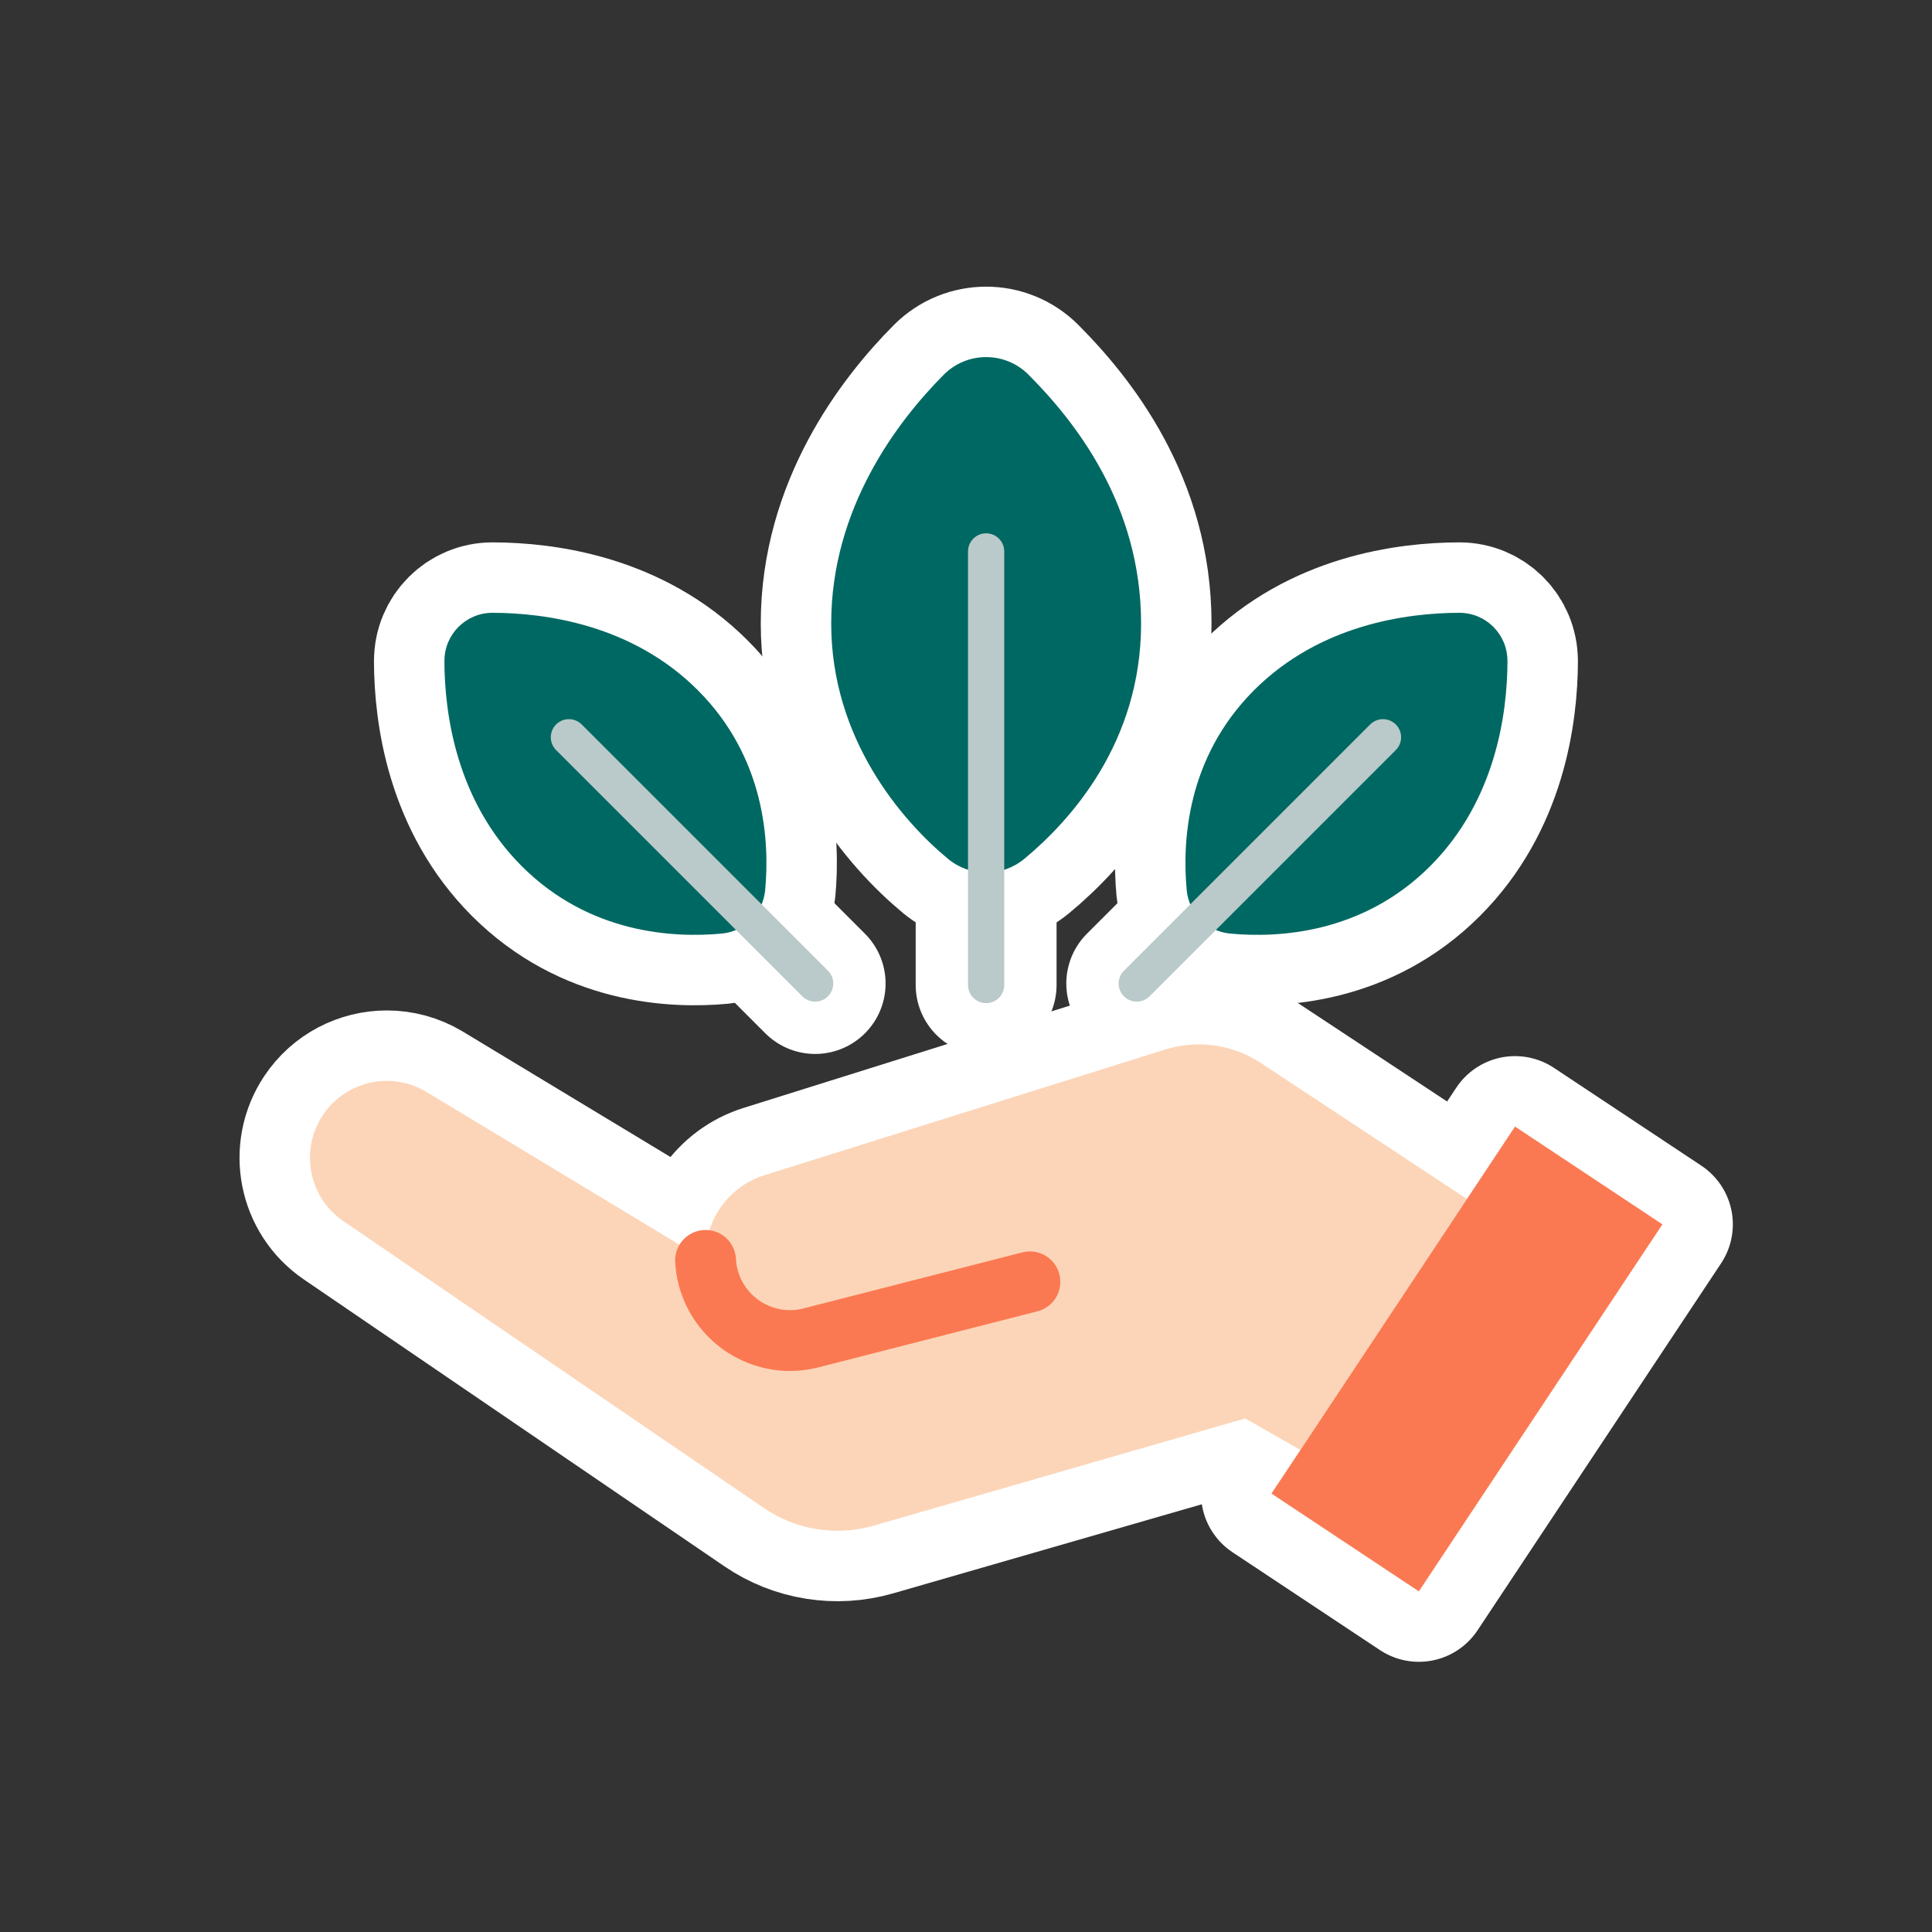 <svg xmlns="http://www.w3.org/2000/svg" viewBox="0 0 480 480">
  <rect x="0" y="0" width="480" height="480" fill="#333333" stroke="none"/>
  <defs>
    <style>
      .cls-1, .cls-2, .cls-3, .cls-4 {
        fill: none;
      }

      .cls-5 {
        fill: #006862;
      }

      .cls-6 {
        fill: #fb7952;
      }

      .cls-2 {
        stroke: #bac9ca;
        stroke-width: 9px;
      }

      .cls-2, .cls-3, .cls-4 {
        stroke-linecap: round;
        stroke-linejoin: round;
      }

      .cls-3 {
        stroke: #fff;
        stroke-width: 35px;
      }

      .cls-7 {
        fill: #fcd5b8;
      }

      .cls-4 {
        stroke: #fb7952;
        stroke-width: 15.11px;
      }
    </style>
  </defs>
  <g id="white_outliine" data-name="white outliine">
    <g>
      <path class="cls-3" d="M364.46,297.89l-41.38,62.35-13.71-7.83-92.35,26.65c-9.26,2.66-19.22,1.06-27.17-4.36l-104.51-71.29c-8.64-5.89-10.93-17.65-5.12-26.36,3.66-5.5,9.71-8.51,15.9-8.51,3.34,0,6.73.88,9.8,2.72l69.36,41.89c-.51-9.43,5.38-18.29,14.72-21.2l99.46-31.19c8.03-2.52,16.78-1.29,23.82,3.35l51.18,33.78Z"></path>
      <path class="cls-3" d="M175.29,313.14c.07,1.34.27,2.7.61,4.04,2.42,9.53,10.99,15.88,20.38,15.88,1.73,0,3.48-.22,5.23-.67l54.37-13.92"></path>
      <polygon class="cls-3" points="413.02 304.19 352.51 395.37 315.89 371.07 323.09 360.24 364.46 297.89 376.4 279.89 413.02 304.19"></polygon>
    </g>
    <path class="cls-3" d="M255.54,93.1c-5.81-5.84-15.26-5.84-21.07,0-11.4,11.46-27.96,33.05-27.96,61.8s17.62,49.04,29.02,58.48c5.5,4.55,13.45,4.55,18.95,0,11.4-9.43,29.02-28.82,29.02-58.48s-16.56-50.35-27.96-61.8Z"></path>
    <line class="cls-3" x1="245" y1="137" x2="245" y2="244.72"></line>
    <path class="cls-3" d="M374.52,164.22c.02-6.62-5.35-11.99-11.97-11.97-12.98.03-34.65,2.89-50.98,19.23-16.85,16.85-17.85,37.86-16.73,49.7.54,5.71,5.05,10.22,10.76,10.76,11.83,1.12,32.85.11,49.7-16.73,16.33-16.33,19.19-38,19.23-50.98Z"></path>
    <line class="cls-3" x1="343.6" y1="183.17" x2="282.42" y2="244.35"></line>
    <path class="cls-3" d="M110.42,164.22c-.02-6.62,5.35-11.99,11.97-11.97,12.98.03,34.65,2.89,50.98,19.23,16.85,16.85,17.85,37.86,16.73,49.7-.54,5.71-5.05,10.22-10.76,10.76-11.83,1.12-32.85.11-49.7-16.73-16.33-16.33-19.19-38-19.23-50.98Z"></path>
    <line class="cls-3" x1="141.34" y1="183.17" x2="202.52" y2="244.35"></line>
  </g>
  <g id="graphic">
    <g>
      <path class="cls-7" d="M364.46,297.89l-41.38,62.35-13.71-7.83-92.35,26.65c-9.26,2.66-19.22,1.06-27.17-4.36l-104.51-71.29c-8.64-5.89-10.93-17.65-5.12-26.36,3.66-5.5,9.71-8.51,15.9-8.51,3.34,0,6.73.88,9.8,2.72l69.36,41.89c-.51-9.43,5.38-18.29,14.72-21.2l99.46-31.19c8.03-2.52,16.78-1.29,23.82,3.35l51.18,33.78Z"></path>
      <path class="cls-4" d="M175.29,313.14c.07,1.34.27,2.7.61,4.04,2.42,9.53,10.99,15.88,20.38,15.88,1.73,0,3.48-.22,5.23-.67l54.37-13.92"></path>
      <polygon class="cls-6" points="413.02 304.19 352.51 395.37 315.89 371.07 323.09 360.24 364.46 297.89 376.4 279.89 413.02 304.19"></polygon>
    </g>
    <path class="cls-5" d="M255.54,93.1c-5.81-5.84-15.26-5.84-21.07,0-11.4,11.46-27.96,33.05-27.96,61.8s17.62,49.04,29.02,58.48c5.5,4.55,13.45,4.55,18.95,0,11.4-9.43,29.02-28.82,29.02-58.48s-16.56-50.35-27.96-61.8Z"></path>
    <line class="cls-2" x1="245" y1="137" x2="245" y2="244.72"></line>
    <path class="cls-5" d="M374.52,164.22c.02-6.62-5.35-11.99-11.97-11.97-12.98.03-34.65,2.89-50.98,19.23-16.85,16.85-17.85,37.86-16.73,49.7.54,5.71,5.05,10.22,10.76,10.76,11.83,1.12,32.85.11,49.7-16.73,16.33-16.33,19.19-38,19.23-50.98Z"></path>
    <line class="cls-2" x1="343.6" y1="183.17" x2="282.42" y2="244.35"></line>
    <path class="cls-5" d="M110.42,164.22c-.02-6.62,5.35-11.99,11.97-11.97,12.98.03,34.65,2.89,50.98,19.23,16.85,16.85,17.85,37.86,16.73,49.7-.54,5.71-5.05,10.22-10.76,10.76-11.83,1.12-32.85.11-49.7-16.73-16.33-16.33-19.19-38-19.23-50.98Z"></path>
    <line class="cls-2" x1="141.34" y1="183.17" x2="202.52" y2="244.35"></line>
    <line class="cls-1" x1="359" y1="-121.28" x2="973" y2="113.72"></line>
  </g>
</svg>